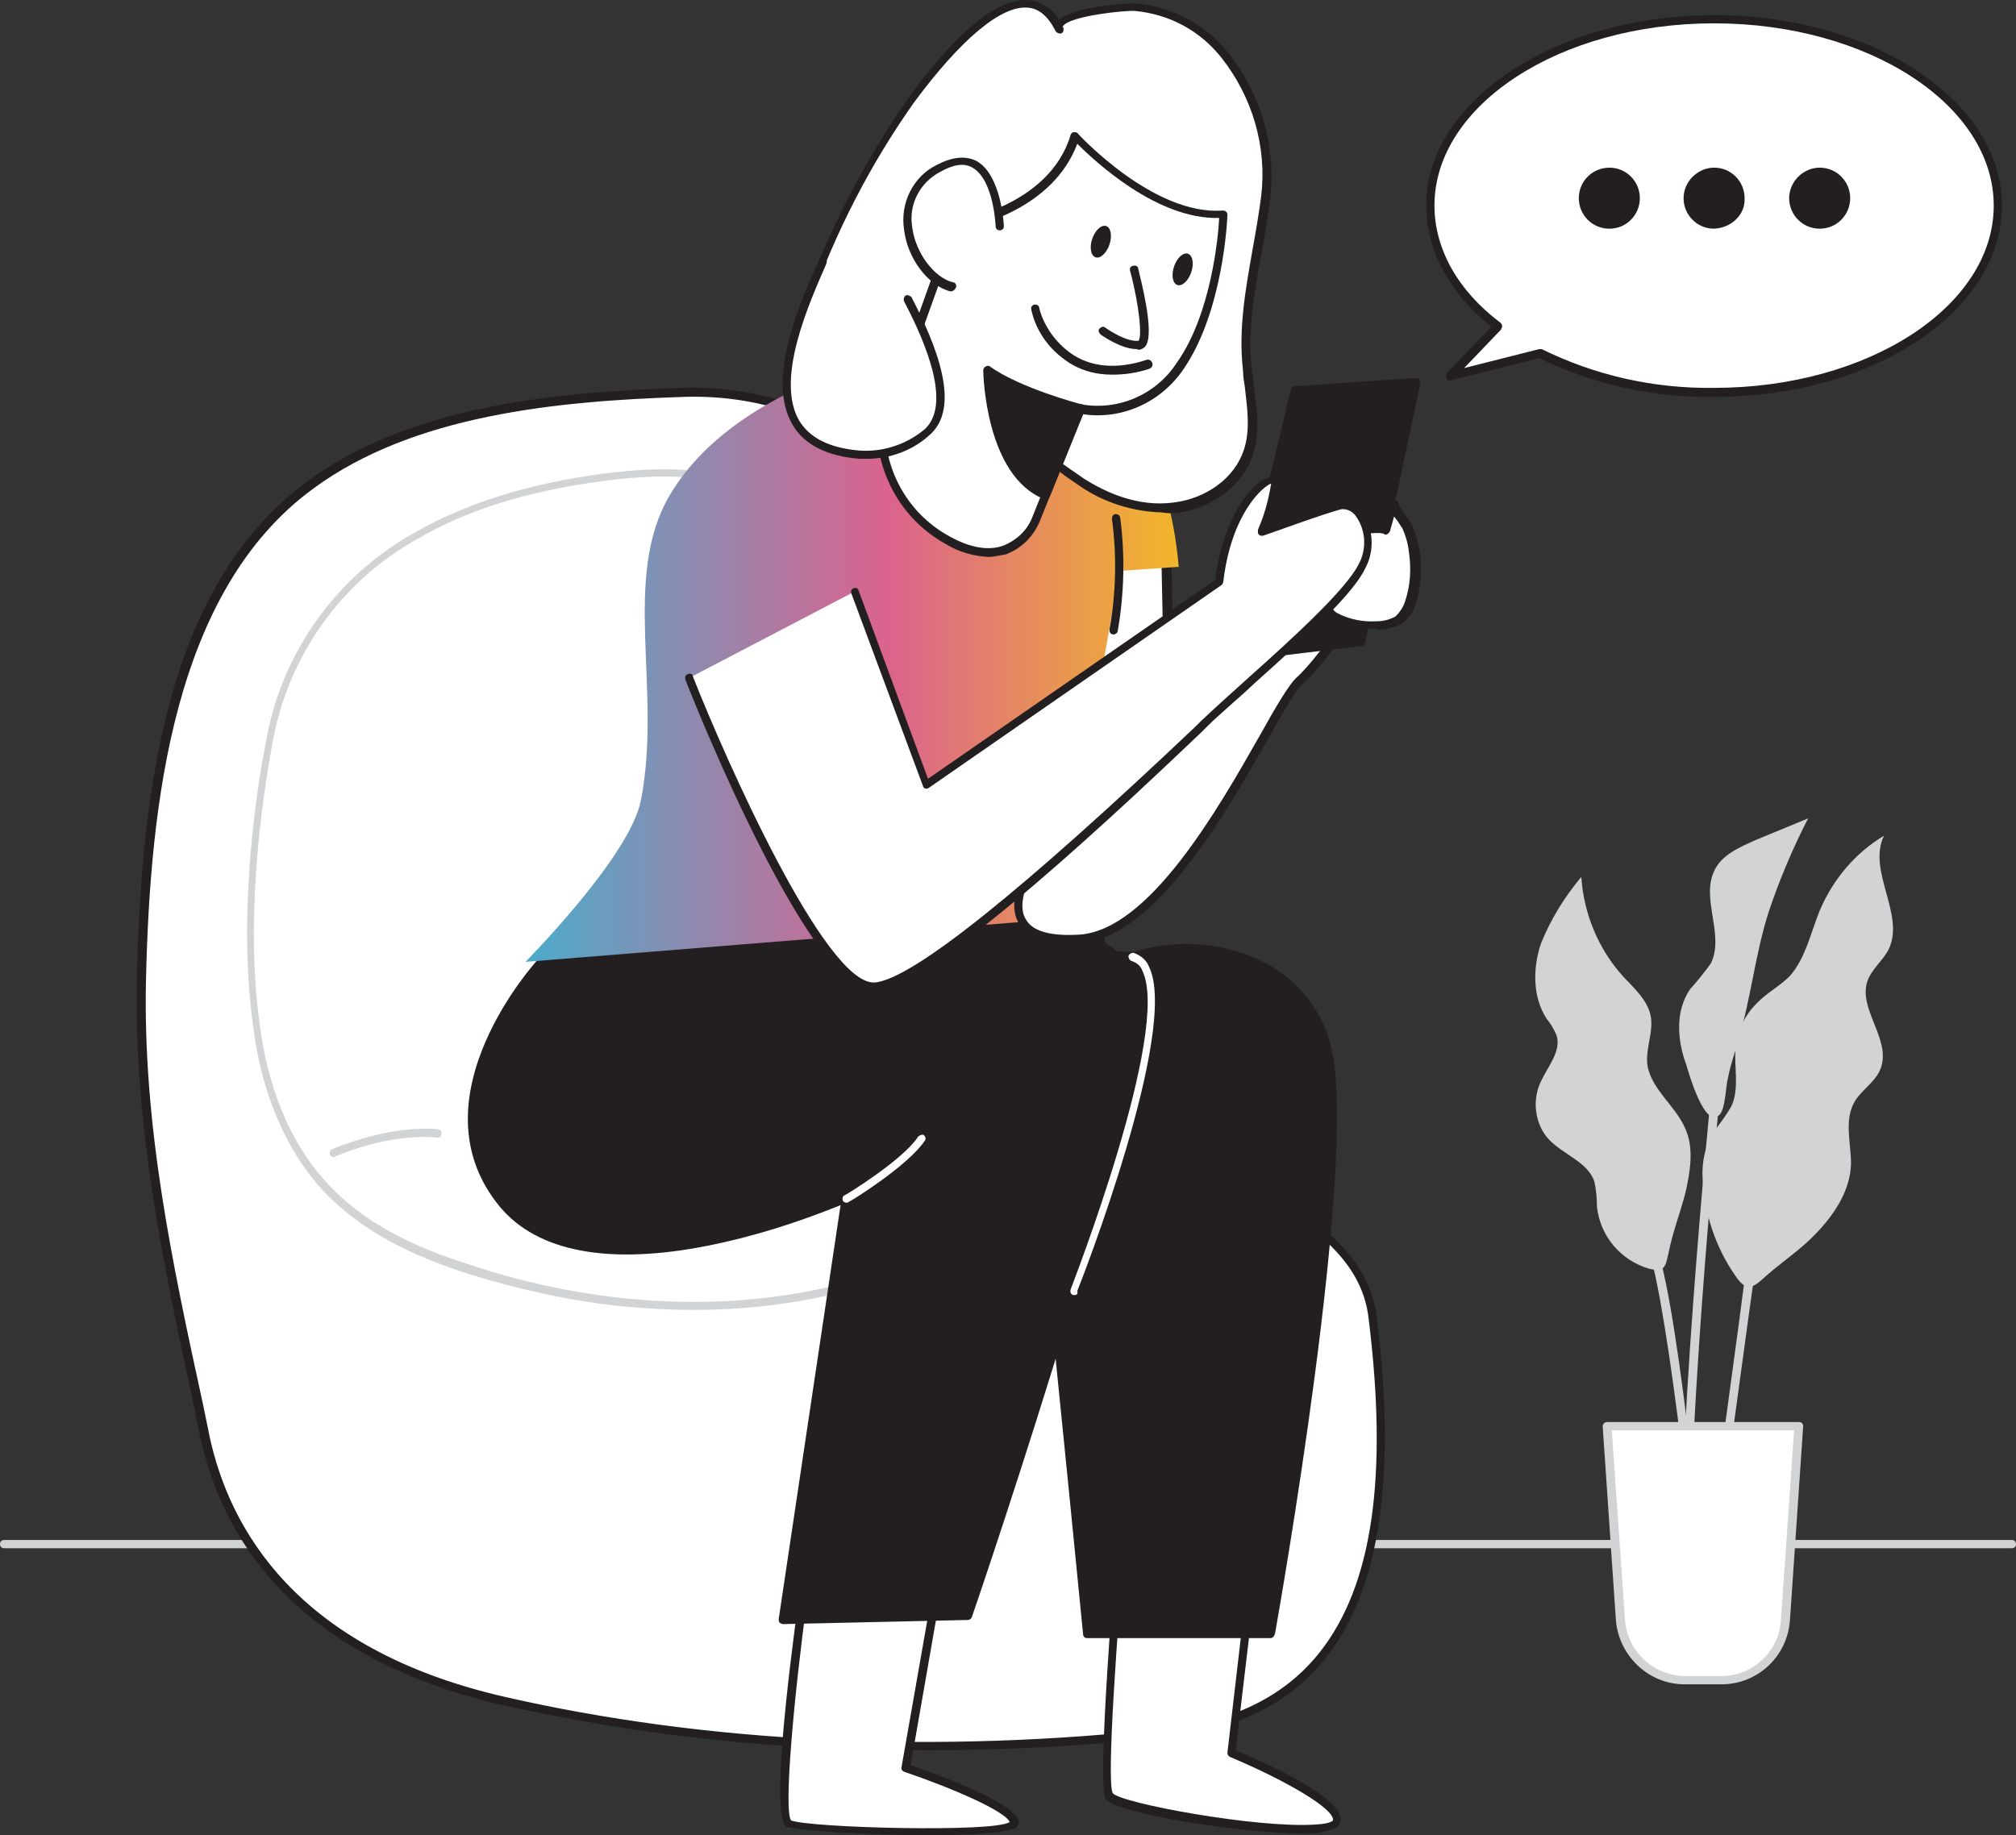 <svg xmlns="http://www.w3.org/2000/svg" xmlns:xlink="http://www.w3.org/1999/xlink" version="1.1" id="Calque_1" x="0px" y="0px" style="enable-background:new -436 248 406 306;" xml:space="preserve" viewBox="-355.2 289.77 244.4 222.53">
<rect x="-355.2" y="289.77" width="244.4" height="222.53" fill="#333333" stroke="none"/>
<style type="text/css">
	.st0{fill:#D1D3D4;}
	.st1{fill:#FFFFFF;}
	.st2{fill:#231F20;}
	.st3{fill:url(#SVGID_1_);}
</style>
<path class="st0" d="M-111.3,477.5h-243.4c-0.3,0-0.5-0.2-0.5-0.5s0.2-0.5,0.5-0.5h243.4c0.3,0,0.5,0.2,0.5,0.5  S-111,477.5-111.3,477.5z"/>
<path class="st1" d="M-317.6,348.6c-17.7,12.9-20,39.7-20.5,59.9c-0.5,19,3.8,37,7.7,55.6c3.9,18.1,18.6,28,36.1,32  c26,6.1,54.5,6.7,81,3.8c26.4-2.9,27.1-29,24.5-50.3c-0.7-5.9-4.9-9.6-9.4-12.8c-5.5-3.9-10.4-8.1-14.3-13.8  c-12.5-18.3-13.3-39.8-21.6-59.6c-6.6-15.7-21.4-26.6-38.4-26C-289.6,337.9-305.8,340-317.6,348.6z"/>
<path class="st2" d="M-243.4,502c-17.2,0.1-34.3-1.8-51-5.5c-25.7-6-34-20.9-36.5-32.4l-0.8-3.9c-3.8-17.5-7.3-34.1-6.9-51.8  c0.2-9.4,0.9-21.6,3.8-32.8c3.3-12.6,8.9-21.6,16.9-27.5l0,0c12.4-9.1,29.9-10.8,45.3-11.3c16.6-0.6,31.9,9.8,38.9,26.3  c3.3,7.7,5.4,15.9,7.5,23.7c3.2,12.2,6.5,24.7,14.1,35.8c3.4,4.9,7.6,9,14.2,13.7c4.5,3.2,8.8,7.1,9.6,13.1  c2.4,19.5,0.4,33-6.1,41.3c-4.3,5.5-10.6,8.7-18.8,9.6C-223.2,501.5-233.3,502-243.4,502z M-317.2,349c-17,12.4-19.8,38.3-20.3,59.5  c-0.4,17.6,3.1,34.1,6.9,51.5l0.8,3.9c2.4,11.2,10.5,25.8,35.7,31.6c24.4,5.6,52.3,7,80.8,3.8c7.9-0.9,14-4,18.1-9.2  c6.4-8.1,8.3-21.3,5.9-40.6c-0.7-5.7-4.8-9.3-9.1-12.4c-6.7-4.8-11-8.9-14.4-13.9c-7.7-11.2-11-23.9-14.2-36.1  c-2-7.8-4.2-15.9-7.4-23.6c-6.9-16.1-21.8-26.2-38-25.6C-287.8,338.4-305.1,340.1-317.2,349z"/>
<path class="st0" d="M-271.1,448.6c-3.2,0-6.3-0.2-9.4-0.5l0,0c-6-0.7-11.9-2-17.7-3.8c-7.9-2.5-13.1-5.5-17.1-9.4  c-6-6-8.3-14.1-9.1-19.9c-2-13.3,0-28,1.5-35.6c1.9-10.5,8.4-19.6,17.7-24.9c6.4-3.7,14-6.1,23.2-7.3c9.7-1.3,16.7-0.2,21.9,3.3  c8.6,5.7,11.1,16.7,12.8,27.4l3,18.3c0.7,4.5,1.8,10.8,5.3,13.7c1.3,1,2.6,1.8,4.1,2.4c2.5,1.3,5.1,2.6,6.5,5.4  c1.8,3.5,2.5,9.4,0.7,13.3c-2,4.3-6.2,7.1-9.1,8.8C-246.7,445.6-258.4,448.6-271.1,448.6z M-280.4,447.1c16.1,1.8,31-1,43-8.2  c2.8-1.7,6.8-4.4,8.7-8.4c1.7-3.6,1-9.1-0.7-12.4c-1.3-2.5-3.6-3.7-6.1-5c-1.5-0.7-2.9-1.5-4.2-2.6c-3.9-3.2-4.9-9.6-5.7-14.4  l-3-18.3c-1.7-10.5-4.1-21.2-12.4-26.7c-5.1-3.3-11.8-4.3-21.3-3c-9.1,1.2-16.6,3.5-22.8,7.2c-9,5.1-15.3,14-17.2,24.2  c-1.4,7.5-3.5,22.1-1.5,35.3c0.8,5.6,3,13.5,8.9,19.3c3.8,3.8,9,6.7,16.7,9.1C-292.3,445.1-286.4,446.4-280.4,447.1L-280.4,447.1z"/>
<path class="st0" d="M-314.7,430.1c-0.2,0-0.4-0.1-0.5-0.3c-0.1-0.3,0-0.6,0.3-0.7c7.6-3.1,12.6-2.4,12.8-2.4c0.3,0,0.5,0.3,0.4,0.6  c0,0.3-0.3,0.5-0.6,0.4c-0.1,0-5-0.7-12.3,2.3C-314.6,430.1-314.7,430.1-314.7,430.1z"/>
<polygon class="st1" points="-213.8,357 -213.1,391.7 -226,399 -222.8,358.3 "/>
<path class="st2" d="M-226,399.5c-0.3,0-0.5-0.2-0.5-0.5c0,0,0,0,0,0l3.3-40.6c0-0.2,0.2-0.4,0.4-0.5l9-1.3c0.1,0,0.3,0,0.4,0.1  c0.1,0.1,0.2,0.2,0.2,0.4l0.7,34.6c0,0.2-0.1,0.4-0.3,0.4l-12.9,7.3C-225.9,399.5-225.9,399.5-226,399.5z M-222.3,358.8l-3.2,39.3  l11.8-6.7l-0.7-33.8L-222.3,358.8z"/>
<path class="st1" d="M-219.3,475.1c0,0-2.7,30.4-1.6,32.4c1.1,2,27.2,5.9,27.7,3.1c0.5-2.8-12.8-8.2-12.8-8.2l2.9-24.9"/>
<path class="st2" d="M-197.1,512.1c-7.3,0-23.1-2.4-24.1-4.3s1.1-27.6,1.5-32.7c0-0.3,0.3-0.5,0.5-0.5c0.3,0,0.5,0.3,0.5,0.5l0,0  c-1,11.7-2.4,30.7-1.6,32.1c0.9,1.2,17.6,4.3,24.6,3.8c1.9-0.1,2.1-0.5,2.1-0.5c0.2-1.5-6.3-5.1-12.5-7.7c-0.2-0.1-0.3-0.3-0.3-0.5  l2.9-24.9c0-0.3,0.3-0.5,0.6-0.4c0.3,0,0.5,0.3,0.4,0.5c0,0,0,0,0,0l-2.9,24.5c3.6,1.5,13.2,5.8,12.7,8.6c-0.1,0.8-1.1,1.1-1.9,1.2  C-195.4,512.1-196.3,512.1-197.1,512.1z"/>
<path class="st1" d="M-257.9,483.1c0,0-3.7,26.9-1.8,27.7c1.9,0.8,27.7,2,27.3-0.3c-0.4-2.3-13.1-6.6-13.1-6.6l4.6-26.2"/>
<path class="st2" d="M-242.5,512.3c-7.4,0-16.2-0.6-17.3-1c-2-0.8,0.1-18,1.5-28.2c0-0.3,0.3-0.5,0.6-0.4c0.3,0,0.5,0.3,0.4,0.6  c-1.7,12.5-2.9,26-2,27.2c2.2,0.9,24.7,1.5,26.5,0.2c-0.5-1.3-6.9-4.1-12.8-6.1c-0.2-0.1-0.4-0.3-0.3-0.6l4.6-26.2  c0.1-0.3,0.3-0.5,0.6-0.4c0.3,0.1,0.5,0.3,0.4,0.6l-4.5,25.8c3.5,1.2,12.7,4.6,13.1,6.8c0.1,0.3-0.1,0.6-0.3,0.8  C-233.2,512-237.5,512.3-242.5,512.3z"/>
<path class="st2" d="M-229.5,429.2c0.6,2.2,6.1,58.7,6.1,58.7h22.2c0,0,10.2-56.7,6.9-70.8c-2.3-9.6-12.8-14.4-23.4-11.2  c-15.9-0.6-32.2-2.6-32.2-2.6L-229.5,429.2z"/>
<path class="st2" d="M-201.2,488.4h-22.2c-0.3,0-0.5-0.2-0.5-0.5c-1.9-19.3-5.5-55.8-6.1-58.5l-20.4-25.9c-0.1-0.2-0.1-0.4,0-0.6  c0.1-0.2,0.3-0.3,0.5-0.3c0.2,0,16.4,2,32.1,2.6c5.5-1.7,11.4-1.2,16.5,1.6c3.8,2.2,6.5,5.8,7.5,10c3.3,13.9-6.4,68.6-6.8,70.9  C-200.7,488.2-200.9,488.4-201.2,488.4z M-222.9,487.4h21.3c0.9-5.2,9.9-57,6.8-70.1c-0.9-4-3.5-7.4-7-9.4  c-4.8-2.6-10.5-3.1-15.8-1.5h-0.2c-13.2-0.5-26.9-2-31-2.5l19.7,25c0,0.1,0.1,0.1,0.1,0.2C-228.4,431.2-223.4,481.6-222.9,487.4  L-222.9,487.4z"/>
<path class="st2" d="M-289.3,406.3c0,0-15.6,16.4-4.8,29.4s41.5-0.7,41.5-0.7l-7.7,51l22.5-0.2c0,0,23.5-69.5,20.8-76.7  c-2.7-7.2-21.9-10.5-21.9-10.5L-289.3,406.3z"/>
<path class="st2" d="M-260.3,486.7c-0.1,0-0.3-0.1-0.4-0.2c-0.1-0.1-0.1-0.3-0.1-0.4l7.5-50.2c-5.2,2.1-10.5,3.8-16,4.9  c-12,2.4-20.7,0.8-25.3-4.7c-10.9-13.2,4.6-30,4.8-30.2c0.1-0.1,0.2-0.1,0.3-0.2l50.4-7.6c0.1,0,0.1,0,0.2,0  c0.8,0.1,19.5,3.5,22.3,10.8c2.8,7.4-19.8,74.2-20.8,77c-0.1,0.2-0.3,0.3-0.5,0.3L-260.3,486.7L-260.3,486.7z M-252.6,434.6  c0.1,0,0.2,0,0.3,0.1c0.1,0.1,0.2,0.3,0.2,0.5l-7.6,50.5l21.6-0.2c8.1-24.1,22.7-70.5,20.7-76c-2.5-6.6-20.1-9.9-21.5-10.2  l-50.2,7.5c-1.4,1.5-14.5,16.7-4.6,28.7c10.4,12.6,40.6-0.7,40.9-0.8C-252.7,434.6-252.7,434.6-252.6,434.6z"/>
<linearGradient id="SVGID_1_" gradientUnits="userSpaceOnUse" x1="-291.413" y1="368.837" x2="-212.325" y2="368.837">
	<stop offset="0" style="stop-color:#4CABCB"/>
	<stop offset="0.554" style="stop-color:#DB638E"/>
	<stop offset="1" style="stop-color:#F2B62A"/>
</linearGradient>
<path class="st3" d="M-212.3,358.5c-1.2-13.4-5.9-16.2-5.9-16.2c-3.8-13.9-22.1-10.9-22.1-10.9s-24.7,3.2-33.7,18.4  c-5.9,10-0.9,23.6-3.5,37c-1.3,6.8-14,19.6-14,19.6l63.3-5.1c0,0,6-24.1,8.6-42.3L-212.3,358.5z"/>
<path class="st1" d="M-225.3,347.4c-2.1-1.5-4.2-2.9-6.8-3.4c-4-0.7-8.1-0.2-12.1-1c-4.3-0.9-8.6-2.9-12.6-4.6  c-1.2-0.5-0.6,1.6-1.3,0.5c-2.5-3.8-0.5-8.7,0.9-12.4c3.1-8.7,7.4-16.9,12.7-24.5c2.8-3.9,13.5-18,18-8.5c-1-2.1,8-2.9,9.2-2.8  c11,0.9,16.8,13,15.7,23c-0.8,7.2-3.1,13.8-2.2,21.2c0.4,3.3,1.2,6.6,0.2,9.8c-1.2,3.8-5,6.3-8.9,6.8c-4,0.3-7.9-0.8-11.2-3  C-224.5,348-224.9,347.7-225.3,347.4z"/>
<path class="st2" d="M-214.4,351.9c-3.5-0.1-7-1.2-9.9-3.2l-1.3-0.9l-0.3-0.2c-1.9-1.5-4-2.5-6.3-3c-1.9-0.3-3.7-0.4-5.6-0.5  c-2.2,0-4.4-0.2-6.5-0.6c-3.7-0.9-7.3-2.2-10.8-3.8l-1.9-0.8c-0.1,0-0.1,0-0.1,0s0,0.2-0.1,0.2s-0.2,0.6-0.6,0.6  c-0.4,0.1-0.7-0.3-0.8-0.5c-2.6-3.8-0.8-8.6,0.6-12.4l0.2-0.5c3.1-8.7,7.4-17,12.7-24.6c4.1-5.7,10-12.4,14.7-11.9  c1.5,0.2,2.9,1.1,3.6,2.4c1.8-1.7,8.6-2.1,9.4-2c4.4,0.4,8.5,2.6,11.2,6.1c3.9,5,5.7,11.2,5,17.5c-0.3,2.4-0.7,4.7-1.1,6.9  c-0.9,4.8-1.7,9.3-1.1,14.2c0.1,0.6,0.2,1.2,0.2,1.8c0.4,2.7,0.8,5.5-0.1,8.2c-1.2,3.7-5,6.6-9.4,7.1  C-213.3,352-213.9,352-214.4,351.9z M-257.2,337.7c0.2,0,0.4,0,0.5,0.1l1.9,0.8c3.4,1.6,7,2.9,10.6,3.8c2.1,0.4,4.2,0.6,6.3,0.6  c1.9,0,3.9,0.2,5.8,0.5c2.4,0.6,4.7,1.7,6.7,3.2l0.3,0.2l0,0c0.4,0.3,0.9,0.6,1.3,0.9c2.5,1.6,6.5,3.5,10.9,2.9c4-0.5,7.4-3,8.5-6.4  c0.8-2.4,0.4-5.1,0.1-7.7c-0.1-0.6-0.2-1.2-0.2-1.8c-0.6-5.1,0.3-9.9,1.1-14.5c0.4-2.2,0.8-4.5,1.1-6.8c0.7-6-1.1-12-4.8-16.7  c-2.6-3.3-6.3-5.3-10.5-5.7c-1.2-0.1-7.8,0.6-8.7,1.8c-0.1,0.1-0.1,0.2,0,0.2l0,0c0.1,0.3,0,0.6-0.2,0.7c0,0,0,0,0,0  c-0.2,0.1-0.5,0-0.7-0.2c0,0,0,0,0,0l0,0c-0.9-1.8-2-2.8-3.4-2.9c-3.2-0.3-8.1,3.8-13.8,11.5c-5.3,7.5-9.5,15.7-12.6,24.4l-0.2,0.5  c-1.3,3.5-2.9,7.8-1,11.2c0.1-0.2,0.2-0.3,0.4-0.4C-257.5,337.8-257.4,337.8-257.2,337.7L-257.2,337.7z"/>
<path class="st1" d="M-206.9,315.7c0,0-0.4,11.5-5.2,18.4c-2.6,4-7.4,6.1-12.1,5.3l-5.4,13.5c0,0-2.7,6.9-10.7,2.5  c-4.7-2.6-7.7-7.5-8-12.9l9-25.2c0,0,11.8-1.7,14.5-10.9C-224.8,306.3-215.7,316.3-206.9,315.7z"/>
<path class="st2" d="M-235.4,357.3c-1.8-0.1-3.6-0.6-5.2-1.6c-4.9-2.7-8-7.8-8.3-13.4c0-0.1,0-0.1,0-0.2l9-25.2  c0.1-0.2,0.2-0.3,0.4-0.3c0.1,0,11.5-1.7,14.1-10.5c0.1-0.2,0.2-0.3,0.4-0.3c0.2,0,0.4,0,0.5,0.2c0.1,0.1,9.1,9.9,17.5,9.3  c0.1,0,0.3,0,0.4,0.1c0.1,0.1,0.2,0.2,0.2,0.4c0,0.5-0.5,11.7-5.3,18.7c-2.7,4-7.4,6.2-12.2,5.5l-5.3,13.1c-0.8,1.8-2.2,3.2-4.1,3.9  C-234,357.1-234.7,357.3-235.4,357.3z M-247.9,342.4c0.3,5.2,3.2,9.9,7.8,12.4c2.5,1.4,4.8,1.8,6.6,1.1c1.5-0.6,2.8-1.8,3.4-3.3  l5.4-13.5c0.1-0.2,0.3-0.4,0.6-0.3c4.5,0.8,9.1-1.2,11.6-5.1c4.1-5.8,5-15.2,5.1-17.5c-7.5,0.2-15-6.8-17.2-9  c-3,8-12.5,10.1-14.4,10.4L-247.9,342.4z"/>
<path class="st1" d="M-234,317.3c0,0-0.4-11-7.5-7s-2.8,13.2,1.6,14.4"/>
<path class="st2" d="M-239.9,325.1h-0.1c-2.7-0.7-5.2-4-5.6-7.5c-0.5-3.2,1.1-6.4,3.9-7.8c1.9-1,3.5-1.2,4.9-0.5  c3,1.7,3.3,7.7,3.3,7.9c0,0.3-0.2,0.5-0.5,0.5c0,0,0,0,0,0c-0.3,0-0.5-0.2-0.5-0.5c0,0,0,0,0,0c0,0-0.2-5.6-2.8-7.1  c-1-0.6-2.3-0.4-3.9,0.5c-2.5,1.3-3.9,4-3.4,6.8c0.4,3,2.6,6,4.9,6.6c0.3,0,0.5,0.3,0.4,0.6C-239.4,324.9-239.7,325.1-239.9,325.1  L-239.9,325.1z"/>
<path class="st2" d="M-217.4,332.1c-1.9,0-4.3-1.7-4.4-1.8c-0.2-0.2-0.3-0.5-0.1-0.7c0.2-0.2,0.5-0.3,0.7-0.1c0.7,0.5,2.6,1.7,4,1.6  c0.5-0.4,0.1-4.4-1-8.5c-0.1-0.3,0.1-0.6,0.4-0.6c0.3-0.1,0.6,0.1,0.6,0.4c0.3,1.3,2,7.7,0.9,9.3c-0.2,0.3-0.5,0.4-0.8,0.5  L-217.4,332.1z"/>
<path class="st2" d="M-220.4,335.2c-2.1,0-4.1-0.6-5.7-1.8c-2.1-1.5-3.6-3.7-4.1-6.2c0-0.3,0.2-0.5,0.5-0.5c0,0,0,0,0,0  c0.3,0,0.5,0.2,0.5,0.5c0.6,2.2,2,4.1,3.8,5.4c2.4,1.7,5.6,2,9.2,0.8c0.3-0.1,0.6,0.1,0.7,0.4c0.1,0.3-0.1,0.6-0.4,0.7  C-217.4,335-218.9,335.2-220.4,335.2z"/>
<path class="st2" d="M-224.2,339.3c0,0-7.6-2-11.3-4.7c0,0,0.2,12.4,7.1,15.1L-224.2,339.3z"/>
<path class="st2" d="M-228.4,350.3c-0.1,0-0.1,0-0.2,0c-7.1-2.8-7.4-15.1-7.4-15.6c0-0.2,0.1-0.4,0.3-0.5c0.2-0.1,0.4-0.1,0.5,0  c3.6,2.6,11,4.6,11.2,4.6c0.1,0,0.3,0.1,0.3,0.3c0.1,0.1,0.1,0.3,0,0.4l-4.2,10.4C-228,350.1-228.2,350.2-228.4,350.3z   M-234.9,335.6c0.2,2.9,1.3,11.1,6.3,13.5l3.8-9.4C-228.4,338.7-231.8,337.4-234.9,335.6L-234.9,335.6z"/>
<ellipse transform="matrix(-0.947 -0.322 0.322 -0.947 -534.634 549.811)" class="st2" cx="-221.9" cy="319.1" rx="1.1" ry="2"/>
<ellipse transform="matrix(-0.947 -0.322 0.322 -0.947 -516.341 559.607)" class="st2" cx="-211.9" cy="322.5" rx="1.1" ry="2"/>
<path class="st1" d="M-229.9,394.3c-0.2,0.4-6.6,10,5.5,9.2c12.1-0.8,23.4-28.4,26.6-31.2c3.2-2.8,10.2-13.3,10.5-15.9  c0.3-2.5-7.9,2.4-7.9,2.4S-225,385.8-229.9,394.3z"/>
<path class="st2" d="M-225.7,404c-3,0-5.1-0.8-6-2.3c-1.4-2.4,0.2-5.8,1.4-7.6l0.5,0.2l-0.4-0.3c4.8-8.4,33.6-34.5,34.8-35.6  c2.1-1.3,6.9-4,8.3-3c0.4,0.2,0.5,0.7,0.5,1.1c-0.3,2.7-7.3,13.3-10.7,16.2c-0.8,0.7-2.4,3.5-4.2,6.7c-5.1,9-13.7,24.1-22.7,24.7  C-224.8,404-225.3,404-225.7,404z M-188,356.2c-1,0-3.9,1.3-6.9,3.1c-0.2,0.2-29.8,27-34.5,35.3l0,0l-0.1,0.1  c-0.8,1.3-2.6,4.6-1.3,6.6c0.8,1.4,3,2,6.4,1.8c8.5-0.5,16.9-15.3,21.9-24.1c2-3.6,3.5-6.1,4.4-7c3.1-2.7,10-13.1,10.3-15.5  c0-0.1,0-0.1,0-0.1C-187.8,356.2-187.9,356.1-188,356.2L-188,356.2z"/>
<polygon class="st2" points="-198.2,337.2 -183.5,336.2 -190.2,367.6 -206,369.5 "/>
<path class="st2" d="M-206,370c-0.1,0-0.3-0.1-0.4-0.2c-0.1-0.1-0.2-0.3-0.1-0.5l7.8-32.3c0-0.2,0.2-0.4,0.5-0.4l14.7-1  c0.2,0,0.3,0.1,0.4,0.2c0.1,0.1,0.1,0.3,0.1,0.4l-6.7,31.5c0,0.2-0.2,0.4-0.4,0.4L-206,370L-206,370z M-197.8,337.7l-7.6,31.2  l14.7-1.8l6.5-30.4L-197.8,337.7z"/>
<path class="st1" d="M-193,356.7c-0.6,1.8-1.1,3.7-1.3,5.6c-0.1,0.5,0,0.9,0.1,1.4c0.2,0.3,0.5,0.6,0.8,0.8c1.6,0.8,3.3,1.2,5.1,1.1  c0.9,0.1,1.8-0.2,2.6-0.7c0.6-0.5,1.1-1.2,1.3-2c0.7-2,0.9-4.2,0.5-6.3c-0.1-1-0.4-2.1-0.8-3c-0.6-0.8-1.1-1.7-1.6-2.6l-0.8,3  C-189.4,353.6-192.2,354.2-193,356.7z"/>
<path class="st2" d="M-188.6,366c-1.7,0.1-3.5-0.3-5-1.2c-0.4-0.2-0.8-0.6-1-1c-0.2-0.5-0.3-1.1-0.2-1.6c0.2-2,0.6-3.9,1.3-5.7  c0.9-2.6,3.8-3.3,6.1-3l0.7-2.6l0,0c0-0.3,0.3-0.5,0.6-0.5c0.3,0,0.5,0.3,0.5,0.6c0.3,0.5,0.5,0.9,0.9,1.4c0.2,0.3,0.5,0.7,0.7,1  c0.4,1,0.7,2.1,0.9,3.2c0.3,2.2,0.2,4.4-0.5,6.5c-0.3,0.9-0.8,1.6-1.5,2.2c-0.9,0.5-1.9,0.8-2.9,0.8L-188.6,366z M-188.3,354.4  c-1.8,0-3.6,0.6-4.3,2.5l0,0c-0.6,1.8-1,3.6-1.2,5.5c-0.1,0.4,0,0.7,0.1,1.1c0.2,0.3,0.4,0.5,0.6,0.6c1.5,0.8,3.2,1.1,4.8,1  c0.8,0,1.6-0.2,2.3-0.6c0.5-0.5,0.9-1.1,1.1-1.7c0.7-2,0.8-4.1,0.5-6.1c-0.1-1-0.4-2-0.8-2.9c-0.1-0.1-0.4-0.6-0.6-0.9l-0.4-0.5  l-0.5,1.8c-0.1,0.2-0.3,0.4-0.6,0.4C-187.5,354.4-187.9,354.4-188.3,354.4L-188.3,354.4z M-193,356.7L-193,356.7z"/>
<path class="st1" d="M-271.7,372c0,0,15.2,38.3,22.6,37.5c7.3-0.8,33.4-25.8,39.9-31.9c6.5-6.1,17.1-14.9,19.1-19.1  c2-4.3-0.7-7.8-2.6-7.4c-1.9,0.4-9.6,3.2-9.6,3.2s2.3-6,1.4-6.3s-5.4,3-6.5,12.3l-35.5,24.6l-8.7-23.4"/>
<path class="st2" d="M-249.3,410c-7.6,0-21.3-33.9-22.8-37.8c-0.1-0.3,0-0.6,0.3-0.7c0.3-0.1,0.6,0,0.6,0.3  c4.1,10.4,16,37.1,21.9,37.1h0.2c4.6-0.5,17.7-11,38.9-31.1l0.7-0.7c1.7-1.6,3.7-3.4,5.7-5.2c5.6-5,11.8-10.7,13.3-13.7  c1-1.8,0.9-4.1-0.3-5.8c-0.4-0.6-1-0.9-1.7-0.9c-1.8,0.4-9.4,3.2-9.5,3.2c-0.3,0.1-0.6,0-0.7-0.3c0-0.1,0-0.2,0-0.4  c0.8-1.8,1.3-3.7,1.6-5.6c-0.9,0.3-4.8,3.5-5.8,11.9c0,0.1-0.1,0.3-0.2,0.4l-35.5,24.6c-0.1,0.1-0.3,0.1-0.4,0.1  c-0.1,0-0.3-0.2-0.3-0.3l-8.7-23.4c-0.1-0.3,0.1-0.6,0.3-0.6c0.3-0.1,0.5,0,0.6,0.3l8.4,22.8l34.8-24.1c0.9-6.7,3.6-10.7,5.6-12  c0.4-0.3,1-0.5,1.5-0.5c0.2,0.1,0.4,0.2,0.5,0.4c0.4,0.9-0.4,3.7-1.1,5.5c2.2-0.8,7.1-2.5,8.6-2.9c1.1-0.1,2.1,0.3,2.7,1.2  c1.4,2,1.6,4.7,0.4,6.9c-1.5,3.2-7.6,8.7-13.5,14c-2,1.9-4.1,3.6-5.7,5.2l-0.7,0.7c-8,7.6-32.1,30.6-39.5,31.4L-249.3,410z"/>
<path class="st1" d="M-224.9,446.8c-0.1,0-0.1,0-0.2,0c-0.3-0.1-0.4-0.4-0.3-0.7c0.1-0.3,12.2-31.3,8.7-38.6c-0.2-0.6-0.7-1-1.3-1.2  c-0.3-0.1-0.4-0.4-0.4-0.6c0.1-0.3,0.4-0.4,0.6-0.4c0.9,0.3,1.6,0.9,1.9,1.7c3.7,7.6-8.2,38.1-8.7,39.3  C-224.5,446.7-224.7,446.8-224.9,446.8z"/>
<path class="st2" d="M-220.2,366.7L-220.2,366.7c-0.4,0-0.5-0.3-0.5-0.6c0,0,0,0,0,0c0.8-4.4,0.9-9,0.3-13.4c0-0.3,0.1-0.5,0.4-0.6  c0.3,0,0.5,0.1,0.6,0.4c0.6,4.6,0.5,9.2-0.3,13.8C-219.7,366.5-220,366.7-220.2,366.7z"/>
<path class="st1" d="M-255.4,321.5c-3.5,7.8-9.6,22.3,4.5,23.3c2.9,0.2,5.9-0.7,8.1-2.6c4.1-3.5-0.2-12.2-2.2-16.2"/>
<path class="st2" d="M-250.1,345.4c-0.3,0-0.6,0-0.9,0c-3.9-0.3-6.7-1.7-8.1-4.1c-3.3-5.5,0.9-14.9,3.2-20c0.1-0.3,0.4-0.4,0.6-0.3  s0.4,0.4,0.3,0.6c0,0,0,0.1,0,0.1c-2,4.6-6.3,14-3.3,19.1c1.3,2.1,3.7,3.3,7.3,3.6c2.8,0.2,5.6-0.7,7.8-2.5  c3.9-3.3-0.8-12.5-2.4-15.6c-0.1-0.2,0-0.6,0.2-0.7c0.2-0.1,0.5,0,0.7,0.2c0,0,0,0,0,0c2.9,5.6,6.2,13.4,2.1,16.8  C-244.6,344.4-247.3,345.4-250.1,345.4z"/>
<path class="st1" d="M-252.6,435.6c-0.2,0-0.3-0.1-0.4-0.2c-0.1-0.2-0.1-0.6,0.2-0.7c0,0,0,0,0,0c0.1,0,7.1-4.3,8.9-7.1  c0.2-0.2,0.5-0.3,0.7-0.2c0.2,0.2,0.3,0.5,0.1,0.7c-2,3-8.9,7.3-9.2,7.4C-252.4,435.6-252.5,435.6-252.6,435.6z"/>
<path class="st1" d="M-173.5,329.4c-5.1-3.9-8.2-9.1-8.2-14.6c0-12.5,15.4-22.6,34.4-22.6s34.4,10.1,34.4,22.6  c0,12.4-15.4,22.6-34.4,22.6c-7.3,0.1-14.5-1.5-21.1-4.8l-10.9,2.8L-173.5,329.4z"/>
<path class="st2" d="M-147.4,337.9c-7.3,0.1-14.6-1.5-21.2-4.7l-10.7,2.7c-0.3,0.1-0.5-0.1-0.6-0.4c0-0.2,0-0.3,0.1-0.5l5.4-5.6  c-5.1-4.1-7.9-9.3-7.9-14.7c0-12.7,15.7-23.1,34.9-23.1s34.9,10.4,34.9,23.1C-112.5,327.5-128.1,337.9-147.4,337.9z M-168.5,332.1  c0.1,0,0.1,0,0.2,0c6.5,3.2,13.6,4.8,20.9,4.7c18.7,0,33.9-9.9,33.9-22.1s-15.2-22.1-33.9-22.1s-33.9,9.9-33.9,22.1  c0,5.2,2.8,10.3,8,14.2c0.2,0.2,0.3,0.5,0.1,0.7c0,0,0,0,0,0.1l-4.5,4.7l9.1-2.3L-168.5,332.1z"/>
<circle class="st2" cx="-134.6" cy="313.7" r="3.2"/>
<path class="st2" d="M-134.6,317.5c-2.1,0-3.7-1.7-3.7-3.7s1.7-3.7,3.7-3.7c2.1,0,3.7,1.7,3.7,3.7  C-130.9,315.8-132.5,317.5-134.6,317.5C-134.6,317.5-134.6,317.5-134.6,317.5z M-134.6,311c-1.5,0-2.7,1.2-2.7,2.7  c0,1.5,1.2,2.7,2.7,2.7c1.5,0,2.7-1.2,2.7-2.7c0,0,0,0,0,0C-131.9,312.2-133.1,311-134.6,311z"/>
<circle class="st2" cx="-147.4" cy="313.7" r="3.2"/>
<path class="st2" d="M-147.4,317.5c-2.1,0-3.7-1.7-3.7-3.7s1.7-3.7,3.7-3.7c2.1,0,3.7,1.7,3.7,3.7  C-143.6,315.8-145.3,317.4-147.4,317.5C-147.3,317.5-147.4,317.5-147.4,317.5z M-147.4,311c-1.5,0-2.7,1.2-2.7,2.7  c0,1.5,1.2,2.7,2.7,2.7c1.5,0,2.7-1.2,2.7-2.7c0,0,0,0,0,0C-144.7,312.2-145.9,311-147.4,311z"/>
<circle class="st2" cx="-160.1" cy="313.7" r="3.2"/>
<path class="st2" d="M-160.1,317.5c-2.1,0-3.7-1.7-3.7-3.7c0-2.1,1.7-3.7,3.7-3.7c2.1,0,3.7,1.7,3.7,3.7  C-156.4,315.8-158,317.5-160.1,317.5C-160.1,317.5-160.1,317.5-160.1,317.5z M-160.1,311c-1.5,0-2.7,1.2-2.7,2.7  c0,1.5,1.2,2.7,2.7,2.7c1.5,0,2.7-1.2,2.7-2.7c0,0,0,0,0,0C-157.4,312.2-158.6,311-160.1,311z"/>
<path class="st0" d="M-148.8,432.6c-0.1-1.8,0.3-3.7,1.1-5.3c0.9-1.1,1.7-2.2,2.4-3.4c1-2.2,0.3-4.7,0.5-7.1c0.2-2,1.1-3.9,2.5-5.3  c1.2-1.3,2.8-2.1,4.1-3.4c1.9-2.2,2.5-5.2,3.6-7.9c1.6-3.8,4.3-7,7.8-9.1c-2.1,4.3,2.7,9.7,0.5,13.9c-0.7,1.3-2,2.3-2.5,3.7  c-1.2,3.4,2.9,7.1,1.6,10.6c-0.6,1.7-2.5,2.7-3.3,4.3c-1.1,2.2-0.3,4.8-0.3,7.3c-0.1,3.4-2.2,6.4-4.6,8.8c-1.5,1.5-3.2,2.7-4.9,4.1  c-2,1.6-2.8,3.2-4.5,0.7C-147.3,440.9-148.6,436.8-148.8,432.6z"/>
<path class="st0" d="M-150.9,434.5c0.6-2.6,1.1-5.5,0-7.9c-1.2-2.8-4.2-4.8-4.6-7.8c-0.2-2,0.8-4,0.4-5.9s-2-3.3-3.3-4.7  c-3-3.3-4.8-7.6-5.1-12.1c-2,2.4-3.7,5.1-4.9,8.1c-1,3-1,6.5,0.7,9.1c0.5,0.6,0.9,1.3,1.2,2c0.6,1.9-1,3.7-1.9,5.6  c-1,2.1-0.8,4.7,0.6,6.6c1.7,2.2,5.1,3,5.9,5.6c0.2,1,0.3,2,0.3,3c0.4,3.6,2.9,6.5,6.3,7.5c2,0.5,2-0.3,2.4-2  C-152.4,439.1-151.5,436.8-150.9,434.5z"/>
<path class="st0" d="M-144.4,415.7c1.5-5.1,2-10.3,3.6-15.3c1.3-3.9,2.9-7.7,4.8-11.4l-6.3,2.6c-2,0.9-4.2,1.8-5.1,3.8  c-1.6,3.4,1.3,7.8-0.4,11.2c-0.8,1.1-1.6,2.1-2.5,3.1c-1.8,2.6-1.6,6.1-0.5,9.1c0.4,1.3,2.3,8,4.1,6.1c0.7-0.8,0.7-3.5,1-4.5  C-145.4,418.8-144.8,417.2-144.4,415.7z"/>
<path class="st0" d="M-147.8,482.6c1.2-8.2,5.1-37.2,5.2-37.6l-1.1-0.1c0,0.3-3.9,29.3-5.2,37.6L-147.8,482.6z"/>
<path class="st0" d="M-149.3,490.3h1.1c-0.1-9.8-4.2-47.1-6.5-49.7l-0.8,0.7C-153.9,443.1-149.4,476.9-149.3,490.3z"/>
<path class="st0" d="M-151.4,488.5h1.1c-0.9-21.1,3.5-65.3,3.6-65.8l-1.1-0.1C-147.8,423-152.3,467.3-151.4,488.5z"/>
<path class="st1" d="M-137.1,462.7h-23.3l1.6,23.5c0.3,4.1,3.7,7.2,7.7,7.2h4.5c4.1,0,7.5-3.2,7.8-7.2L-137.1,462.7z"/>
<path class="st0" d="M-146.5,494h-4.5c-4.3,0-7.9-3.4-8.3-7.7l-1.6-23.5c0-0.1,0-0.3,0.1-0.4c0.1-0.1,0.2-0.2,0.4-0.2h23.3  c0.3,0,0.5,0.2,0.5,0.5c0,0,0,0,0,0l-1.6,23.5C-138.5,490.6-142.1,494-146.5,494z M-159.8,463.2l1.6,23c0.3,3.8,3.4,6.7,7.2,6.8h4.5  c3.8,0,7-3,7.2-6.8l1.6-23H-159.8z"/>
</svg>